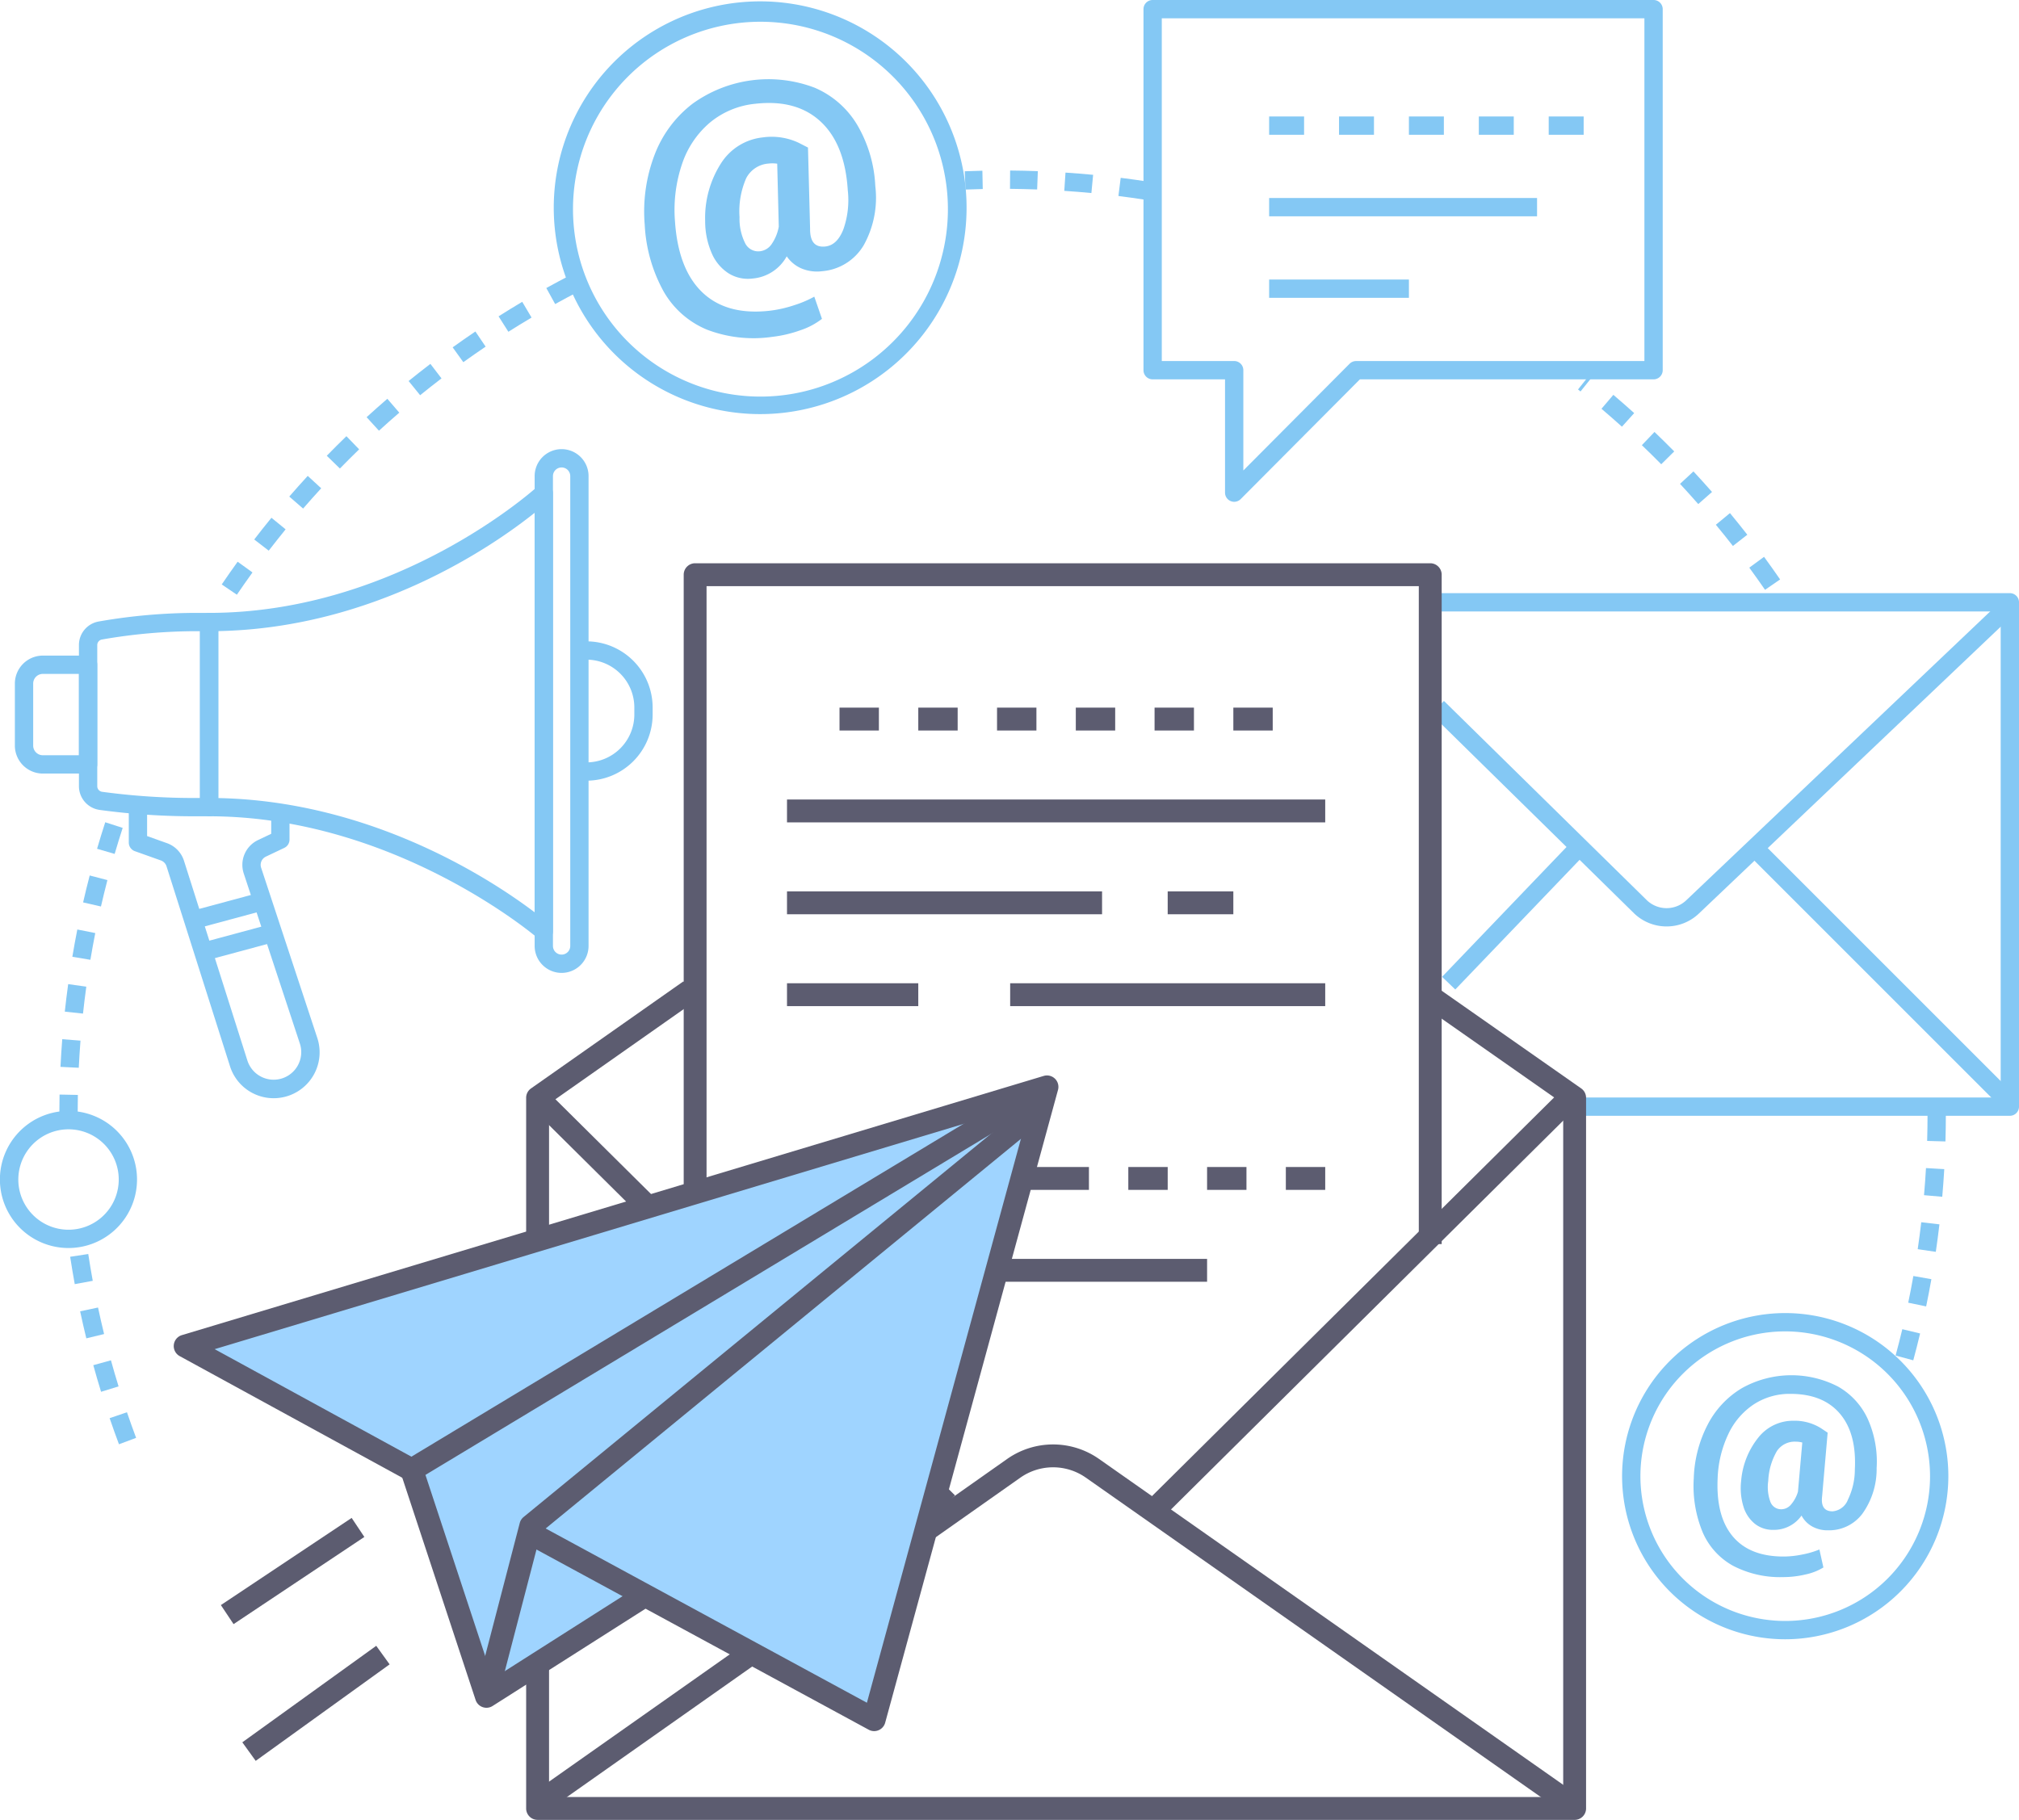 <?xml version="1.0" encoding="utf-8"?>
<svg id=":_img-mail-thank-you" data-name=": img-mail-thank-you" xmlns="http://www.w3.org/2000/svg" xmlns:xlink="http://www.w3.org/1999/xlink" width="319.77" height="288.285" viewBox="0 0 319.77 288.285">
  <defs>
    <clipPath id="clip-path">
      <rect id="Rectangle_33" data-name="Rectangle 33" width="319.77" height="288.285" fill="none"/>
    </clipPath>
  </defs>
  <g id="Group_1" data-name="Group 1" clip-path="url(#clip-path)">
    <path id="Path_1" data-name="Path 1" d="M23.062,304.213c-.511-1.365-1.009-2.756-1.479-4.135l2.743-.936c.462,1.352.949,2.716,1.45,4.055ZM20.227,295.9c-.427-1.383-.841-2.8-1.231-4.216l2.794-.772c.383,1.387.789,2.777,1.208,4.133Zm-2.337-8.466c-.345-1.412-.675-2.853-.98-4.282l2.835-.6c.3,1.4.622,2.813.96,4.2Zm-1.832-8.588c-.259-1.416-.5-2.874-.727-4.334l2.867-.436c.217,1.431.457,2.859.712,4.245Z" transform="translate(-4.219 -75.428)" fill="#84c8f4"/>
    <path id="Path_2" data-name="Path 2" d="M15.872,225.864h-2.9q0-1.514.03-3.022l2.9.059q-.029,1.479-.03,2.964m.177-7.266-2.9-.143c.072-1.459.166-2.933.279-4.381l2.89.226c-.111,1.42-.2,2.866-.273,4.3m.67-8.584-2.882-.31c.157-1.451.336-2.917.534-4.357l2.872.4c-.194,1.412-.37,2.849-.524,4.273m1.171-8.528-2.859-.479c.241-1.439.507-2.893.789-4.32l2.843.564c-.277,1.4-.537,2.824-.773,4.235m1.673-8.445-2.826-.647c.327-1.431.678-2.866,1.043-4.265l2.806.731c-.357,1.372-.7,2.78-1.023,4.181m2.168-8.329-2.783-.814c.412-1.408.847-2.821,1.294-4.2L23,180.6c-.438,1.35-.865,2.734-1.268,4.115" transform="translate(-3.57 -49.455)" fill="#84c8f4"/>
    <path id="Path_3" data-name="Path 3" d="M50.855,110.749l-2.4-1.629c.82-1.208,1.668-2.418,2.519-3.6l2.35,1.7c-.835,1.155-1.666,2.343-2.472,3.527M55.9,103.77,53.6,102c.886-1.153,1.8-2.312,2.726-3.442l2.247,1.833c-.9,1.109-1.8,2.245-2.674,3.375M61.344,97.1l-2.192-1.9c.96-1.108,1.943-2.211,2.922-3.275l2.135,1.961c-.959,1.045-1.924,2.126-2.865,3.213m5.826-6.341-2.078-2.023c1.012-1.039,2.058-2.082,3.109-3.1l2.017,2.082c-1.031,1-2.056,2.021-3.048,3.04m6.184-5.992L71.4,82.624c1.075-.983,2.18-1.962,3.283-2.914l1.893,2.2c-1.084.933-2.167,1.894-3.222,2.857m6.525-5.619-1.827-2.251c1.126-.914,2.287-1.829,3.449-2.717l1.76,2.3c-1.139.871-2.277,1.768-3.382,2.664m6.841-5.229-1.692-2.354c1.191-.856,2.4-1.7,3.6-2.511l1.623,2.4c-1.176.794-2.366,1.624-3.534,2.462M93.857,69.1,92.3,66.649c1.223-.776,2.482-1.548,3.746-2.3l1.478,2.494c-1.237.733-2.472,1.491-3.671,2.251m7.407-4.392-1.4-2.537c1.276-.707,2.58-1.4,3.873-2.071l1.329,2.576c-1.268.654-2.545,1.337-3.8,2.032" transform="translate(-13.336 -16.539)" fill="#84c8f4"/>
    <path id="Path_4" data-name="Path 4" d="M239.418,41.906c-1.418-.22-2.852-.42-4.264-.6l.358-2.877c1.441.179,2.9.384,4.35.608Zm-8.545-1.068c-1.411-.133-2.856-.25-4.294-.345l.192-2.893c1.466.1,2.938.216,4.376.352Zm-19.941-.549-.116-2.9q1.392-.055,2.792-.085l.059,2.9q-1.371.028-2.735.083m11.349-.014c-1.439-.053-2.887-.085-4.3-.1l.021-2.9c1.446.011,2.922.043,4.389.1Z" transform="translate(-58.018 -10.26)" fill="#84c8f4"/>
    <path id="Path_5" data-name="Path 5" d="M374.446,116c-.815-1.184-1.655-2.365-2.493-3.509l2.338-1.715c.855,1.167,1.711,2.372,2.543,3.58Zm-5.089-6.947c-.881-1.131-1.787-2.261-2.7-3.358l2.234-1.847c.926,1.119,1.851,2.271,2.749,3.425Zm-5.488-6.637c-.941-1.074-1.913-2.149-2.886-3.2l2.124-1.974c.992,1.067,1.982,2.163,2.943,3.258Zm-5.864-6.306c-1-1.017-2.035-2.034-3.068-3.022l2-2.095c1.052,1.007,2.1,2.044,3.128,3.081Zm-6.223-5.951c-1.052-.949-2.142-1.9-3.239-2.837l1.879-2.208c1.118.952,2.228,1.924,3.3,2.892Zm-6.561-5.58-.394-.315,1.8-2.27.407.324Z" transform="translate(-94.899 -22.567)" fill="#84c8f4"/>
    <path id="Path_6" data-name="Path 6" d="M417.025,282.477l-2.8-.756c.369-1.368.726-2.772,1.062-4.174l2.82.676c-.343,1.429-.707,2.861-1.084,4.255m2.039-8.54-2.838-.591c.29-1.394.564-2.816.813-4.227l2.856.505c-.256,1.44-.535,2.891-.831,4.313m1.531-8.646-2.868-.422c.208-1.417.4-2.854.562-4.268l2.88.336c-.169,1.443-.362,2.908-.574,4.354m1.021-8.721-2.888-.254c.125-1.427.23-2.872.312-4.294l2.895.169c-.084,1.45-.191,2.923-.319,4.379m.508-8.765-2.9-.083c.041-1.432.062-2.88.062-4.307h2.9c0,1.454-.021,2.931-.064,4.39" transform="translate(-113.999 -66.99)" fill="#84c8f4"/>
    <path id="Path_7" data-name="Path 7" d="M264.238,79.49a1.451,1.451,0,0,1-1.45-1.45V60.094H251.323a1.45,1.45,0,0,1-1.45-1.45V1.45A1.45,1.45,0,0,1,251.323,0h79.335a1.449,1.449,0,0,1,1.45,1.45V58.644a1.45,1.45,0,0,1-1.45,1.45H284.146L265.265,79.063a1.449,1.449,0,0,1-1.028.427m-11.465-22.3h11.465a1.45,1.45,0,0,1,1.45,1.45V74.529l16.829-16.907a1.451,1.451,0,0,1,1.028-.427h45.664V2.9H252.772Z" transform="translate(-68.767)" fill="#84c8f4"/>
    <rect id="Rectangle_2" data-name="Rectangle 2" width="5.535" height="2.899" transform="translate(212.076 18.45)" fill="#84c8f4"/>
    <rect id="Rectangle_3" data-name="Rectangle 3" width="5.535" height="2.899" transform="translate(201.006 18.45)" fill="#84c8f4"/>
    <rect id="Rectangle_4" data-name="Rectangle 4" width="5.535" height="2.899" transform="translate(234.216 18.45)" fill="#84c8f4"/>
    <rect id="Rectangle_5" data-name="Rectangle 5" width="5.535" height="2.899" transform="translate(223.145 18.45)" fill="#84c8f4"/>
    <rect id="Rectangle_6" data-name="Rectangle 6" width="5.535" height="2.899" transform="translate(245.286 18.45)" fill="#84c8f4"/>
    <rect id="Rectangle_7" data-name="Rectangle 7" width="42.434" height="2.899" transform="translate(201.006 31.365)" fill="#84c8f4"/>
    <rect id="Rectangle_8" data-name="Rectangle 8" width="22.139" height="2.899" transform="translate(201.006 44.28)" fill="#84c8f4"/>
    <path id="Path_8" data-name="Path 8" d="M98.156,178.087a1.455,1.455,0,0,1-.951-.354c-.222-.194-22.611-19.315-52.052-19.315a1.449,1.449,0,0,1-1.45-1.45V127.647a1.45,1.45,0,0,1,1.45-1.45c29.982,0,51.8-19.834,52.019-20.034a1.45,1.45,0,0,1,2.433,1.065v69.409a1.451,1.451,0,0,1-1.45,1.45M46.6,155.533c24.51.486,43.58,13.154,50.1,18.092V110.349c-6.487,5.177-25.266,18.238-50.1,18.734Z" transform="translate(-12.028 -29.111)" fill="#84c8f4"/>
    <path id="Path_9" data-name="Path 9" d="M14.849,161.974H7.683a4.439,4.439,0,0,1-4.434-4.434v-9.819a4.439,4.439,0,0,1,4.434-4.434h7.166a1.45,1.45,0,0,1,1.45,1.45v15.787a1.449,1.449,0,0,1-1.45,1.45M7.683,146.186a1.536,1.536,0,0,0-1.534,1.534v9.819a1.536,1.536,0,0,0,1.534,1.534H13.4V146.186Z" transform="translate(-0.894 -39.434)" fill="#84c8f4"/>
    <path id="Path_10" data-name="Path 10" d="M37.873,166.171H35.421a110.752,110.752,0,0,1-14.393-.942l-.478-.064a3.8,3.8,0,0,1-3.3-3.757V139.047a3.782,3.782,0,0,1,3.136-3.733l.07-.013a90.164,90.164,0,0,1,15.521-1.35h1.893a1.45,1.45,0,0,1,1.45,1.45v29.321a1.449,1.449,0,0,1-1.45,1.45M35.98,136.85a87.224,87.224,0,0,0-15.018,1.307l-.07.012a.89.89,0,0,0-.739.878v22.361a.894.894,0,0,0,.774.884l.48.064a108,108,0,0,0,14.015.917h1V136.85Z" transform="translate(-4.748 -36.864)" fill="#84c8f4"/>
    <path id="Path_11" data-name="Path 11" d="M121.1,181.132a4.274,4.274,0,0,1-4.269-4.269V102.434a4.269,4.269,0,1,1,8.538,0v74.429a4.274,4.274,0,0,1-4.269,4.269m0-80.068a1.372,1.372,0,0,0-1.37,1.37v74.429a1.37,1.37,0,1,0,2.74,0V102.434a1.372,1.372,0,0,0-1.37-1.37" transform="translate(-32.153 -27.016)" fill="#84c8f4"/>
    <path id="Path_12" data-name="Path 12" d="M128.167,162.245v-2.9a7.58,7.58,0,0,0,7.572-7.572v-1.128a7.58,7.58,0,0,0-7.572-7.572v-2.9a10.483,10.483,0,0,1,10.471,10.471v1.128a10.483,10.483,0,0,1-10.471,10.471" transform="translate(-35.273 -38.577)" fill="#84c8f4"/>
    <path id="Path_13" data-name="Path 13" d="M51.082,222.516a7.25,7.25,0,0,1-6.912-5.072L34.118,185.776a1.458,1.458,0,0,0-.894-.926l-4.118-1.468a1.45,1.45,0,0,1-.963-1.366V176.4h2.9v4.589l3.155,1.125a4.371,4.371,0,0,1,2.683,2.778l10.052,31.669a4.367,4.367,0,1,0,8.31-2.689l-8.895-26.962a4.351,4.351,0,0,1,2.264-5.288l2.087-.992v-3.1h2.9v4.02a1.45,1.45,0,0,1-.828,1.31l-2.914,1.384a1.447,1.447,0,0,0-.754,1.761L58,212.969a7.266,7.266,0,0,1-5.01,9.293,7.33,7.33,0,0,1-1.9.254" transform="translate(-7.745 -48.548)" fill="#84c8f4"/>
    <rect id="Rectangle_9" data-name="Rectangle 9" width="11.32" height="2.899" transform="translate(30.951 144.142) rotate(-15.089)" fill="#84c8f4"/>
    <rect id="Rectangle_10" data-name="Rectangle 10" width="11.32" height="2.899" transform="translate(32.634 149.149) rotate(-15.089)" fill="#84c8f4"/>
    <path id="Path_14" data-name="Path 14" d="M404.771,212.429H335.909v-2.9h67.411V132.537H314.128v-2.9h90.643a1.45,1.45,0,0,1,1.45,1.45v79.892a1.45,1.45,0,0,1-1.45,1.45" transform="translate(-86.45 -35.677)" fill="#84c8f4"/>
    <path id="Path_15" data-name="Path 15" d="M350.018,182.762a7.406,7.406,0,0,1-5.117-2.045l-32.175-31.61,2.031-2.068,32.159,31.593a4.521,4.521,0,0,0,6.222-.017l50.273-47.786,2,2.1-50.274,47.787a7.4,7.4,0,0,1-5.116,2.045" transform="translate(-86.065 -36.005)" fill="#84c8f4"/>
    <rect id="Rectangle_11" data-name="Rectangle 11" width="28.917" height="2.9" transform="matrix(0.692, -0.722, 0.722, 0.692, 228.394, 154.738)" fill="#84c8f4"/>
    <rect id="Rectangle_12" data-name="Rectangle 12" width="2.899" height="56.422" transform="translate(277.424 135.9) rotate(-45)" fill="#84c8f4"/>
    <path id="Path_16" data-name="Path 16" d="M380.295,338.655a25.836,25.836,0,1,1,25.835-25.836,25.865,25.865,0,0,1-25.835,25.836m0-48.772a22.936,22.936,0,1,0,22.936,22.936,22.963,22.963,0,0,0-22.936-22.936" transform="translate(-97.55 -78.98)" fill="#84c8f4"/>
    <path id="Path_17" data-name="Path 17" d="M399.078,315.331a12.158,12.158,0,0,1-2.232,7.141,6.6,6.6,0,0,1-5.493,2.661,4.986,4.986,0,0,1-2.489-.61,4.252,4.252,0,0,1-1.682-1.725,5.339,5.339,0,0,1-4.515,2.266,4.537,4.537,0,0,1-2.884-.97,5.55,5.55,0,0,1-1.811-2.755,9.965,9.965,0,0,1-.352-4.052,12.6,12.6,0,0,1,2.764-6.9,7,7,0,0,1,5.511-2.61,7.869,7.869,0,0,1,4.343,1.168l1.081.721-.876,10.076q-.292,2.386,1.647,2.386a2.86,2.86,0,0,0,2.446-1.863,10.97,10.97,0,0,0,1.09-4.763q.292-5.733-2.377-8.858t-7.819-3.124a10.379,10.379,0,0,0-5.827,1.674,11.52,11.52,0,0,0-4.034,4.738,17.8,17.8,0,0,0-1.674,6.978q-.275,6.008,2.4,9.193t8.033,3.184a15.058,15.058,0,0,0,3.056-.335,13.4,13.4,0,0,0,2.627-.781l.635,2.849a8.927,8.927,0,0,1-2.824,1.107,15.4,15.4,0,0,1-3.562.42,16.133,16.133,0,0,1-7.922-1.794,11.069,11.069,0,0,1-4.816-5.313,19.144,19.144,0,0,1-1.408-8.531,19.767,19.767,0,0,1,2.189-8.488,14.439,14.439,0,0,1,5.424-5.8,16.066,16.066,0,0,1,15.234-.258,11.322,11.322,0,0,1,4.721,5.158,16.511,16.511,0,0,1,1.391,7.81M381.912,317.3a6.762,6.762,0,0,0,.352,3.362,1.812,1.812,0,0,0,1.742,1.139,2.019,2.019,0,0,0,1.485-.718,5.511,5.511,0,0,0,1.124-2.054l.687-7.8a4.124,4.124,0,0,0-1.065-.138,3.387,3.387,0,0,0-2.961,1.5,10.286,10.286,0,0,0-1.365,4.715" transform="translate(-101.855 -82.719)" fill="#84c8f4"/>
    <path id="Path_18" data-name="Path 18" d="M153.75,65.805a32.691,32.691,0,1,1,3.7-.21,32.6,32.6,0,0,1-3.7.21M124.288,36.618A29.689,29.689,0,1,0,150.456,3.841a29.692,29.692,0,0,0-26.168,32.777" transform="translate(-33.355 -0.207)" fill="#84c8f4"/>
    <path id="Path_19" data-name="Path 19" d="M177.372,34.2a15.47,15.47,0,0,1-1.808,9.363,8.428,8.428,0,0,1-6.588,4.157,6.373,6.373,0,0,1-3.246-.414,5.42,5.42,0,0,1-2.382-1.942,6.82,6.82,0,0,1-5.4,3.517,5.8,5.8,0,0,1-3.8-.814,7.071,7.071,0,0,1-2.693-3.228,12.668,12.668,0,0,1-1.027-5.079,16.035,16.035,0,0,1,2.517-9.135,8.949,8.949,0,0,1,6.617-4.1,10.06,10.06,0,0,1,5.677.854l1.476.757.333,12.885q-.028,3.063,2.433,2.784,1.851-.209,2.836-2.709a13.968,13.968,0,0,0,.7-6.188q-.452-7.3-4.286-10.874T158.364,21.2a13.275,13.275,0,0,0-7.154,2.956,14.686,14.686,0,0,0-4.439,6.578,22.668,22.668,0,0,0-1.123,9.076q.513,7.646,4.367,11.294t10.649,2.878a19.3,19.3,0,0,0,3.829-.863,17.155,17.155,0,0,0,3.22-1.366l1.214,3.517a11.421,11.421,0,0,1-3.424,1.808,19.75,19.75,0,0,1-4.459,1.044,20.642,20.642,0,0,1-10.308-1.133,14.121,14.121,0,0,1-6.871-6.035,24.327,24.327,0,0,1-3.009-10.6,25.14,25.14,0,0,1,1.56-11.062,18.421,18.421,0,0,1,6.051-8.126,20.555,20.555,0,0,1,19.293-2.514,14.443,14.443,0,0,1,6.729,5.853,21,21,0,0,1,2.884,9.689m-21.5,4.962a8.613,8.613,0,0,0,.928,4.206,2.315,2.315,0,0,0,2.374,1.192,2.584,2.584,0,0,0,1.781-1.123,7.027,7.027,0,0,0,1.132-2.762l-.247-9.977a5.275,5.275,0,0,0-1.37-.021,4.328,4.328,0,0,0-3.543,2.32,13.088,13.088,0,0,0-1.055,6.166" transform="translate(-38.745 -4.761)" fill="#84c8f4"/>
    <path id="Path_20" data-name="Path 20" d="M10.851,264.521a10.858,10.858,0,1,1,2.254-.238,10.871,10.871,0,0,1-2.254.238m-7.778-9.2a7.953,7.953,0,1,0,6.13-9.43,7.962,7.962,0,0,0-6.13,9.43" transform="translate(0 -66.824)" fill="#84c8f4"/>
    <path id="Path_21" data-name="Path 21" d="M279.67,374.187l-75.826-53.241a9.027,9.027,0,0,0-10.363.009l-75.56,53.231-2.087-2.963,75.56-53.231a12.662,12.662,0,0,1,14.532-.012l75.826,53.241Z" transform="translate(-31.878 -86.881)" fill="#5c5c70"/>
    <path id="Path_22" data-name="Path 22" d="M281.034,347.311H116.784a1.812,1.812,0,0,1-1.812-1.812V232.928a1.812,1.812,0,0,1,.77-1.483l24.14-16.964,2.084,2.966L118.6,233.868V343.688H279.222V233.87L257.3,218.519l2.079-2.969,22.693,15.893a1.812,1.812,0,0,1,.772,1.484V345.5a1.812,1.812,0,0,1-1.812,1.812" transform="translate(-31.641 -59.027)" fill="#5c5c70"/>
    <rect id="Rectangle_13" data-name="Rectangle 13" width="92.671" height="3.624" transform="matrix(0.71, -0.704, 0.704, 0.71, 181.747, 237.694)" fill="#5c5c70"/>
    <rect id="Rectangle_14" data-name="Rectangle 14" width="3.624" height="91.517" transform="matrix(0.704, -0.71, 0.71, 0.704, 83.723, 175.024)" fill="#5c5c70"/>
    <path id="Path_23" data-name="Path 23" d="M153.019,233.029H149.4V124.916a1.812,1.812,0,0,1,1.812-1.812H267.638a1.812,1.812,0,0,1,1.812,1.812V230.95h-3.624V126.728H153.019Z" transform="translate(-41.115 -33.879)" fill="#5c5c70"/>
    <rect id="Rectangle_15" data-name="Rectangle 15" width="85.243" height="3.624" transform="translate(124.646 126.649)" fill="#5c5c70"/>
    <rect id="Rectangle_16" data-name="Rectangle 16" width="10.396" height="3.624" transform="translate(184.94 141.203)" fill="#5c5c70"/>
    <rect id="Rectangle_17" data-name="Rectangle 17" width="49.899" height="3.624" transform="translate(124.646 141.203)" fill="#5c5c70"/>
    <rect id="Rectangle_18" data-name="Rectangle 18" width="49.898" height="3.624" transform="translate(159.991 155.756)" fill="#5c5c70"/>
    <rect id="Rectangle_19" data-name="Rectangle 19" width="20.791" height="3.624" transform="translate(124.646 155.756)" fill="#5c5c70"/>
    <rect id="Rectangle_20" data-name="Rectangle 20" width="47.82" height="3.624" transform="translate(124.646 184.864)" fill="#5c5c70"/>
    <rect id="Rectangle_21" data-name="Rectangle 21" width="51.978" height="3.624" transform="translate(139.2 199.418)" fill="#5c5c70"/>
    <rect id="Rectangle_22" data-name="Rectangle 22" width="6.237" height="3.624" transform="translate(191.178 184.864)" fill="#5c5c70"/>
    <rect id="Rectangle_23" data-name="Rectangle 23" width="6.237" height="3.624" transform="translate(203.652 184.864)" fill="#5c5c70"/>
    <rect id="Rectangle_24" data-name="Rectangle 24" width="6.238" height="3.624" transform="translate(178.703 184.864)" fill="#5c5c70"/>
    <rect id="Rectangle_25" data-name="Rectangle 25" width="6.237" height="3.624" transform="translate(145.438 112.095)" fill="#5c5c70"/>
    <rect id="Rectangle_26" data-name="Rectangle 26" width="6.237" height="3.624" transform="translate(132.963 112.095)" fill="#5c5c70"/>
    <rect id="Rectangle_27" data-name="Rectangle 27" width="6.237" height="3.624" transform="translate(170.387 112.095)" fill="#5c5c70"/>
    <rect id="Rectangle_28" data-name="Rectangle 28" width="6.238" height="3.624" transform="translate(157.911 112.095)" fill="#5c5c70"/>
    <rect id="Rectangle_29" data-name="Rectangle 29" width="6.237" height="3.624" transform="translate(195.337 112.095)" fill="#5c5c70"/>
    <rect id="Rectangle_30" data-name="Rectangle 30" width="6.237" height="3.624" transform="translate(182.861 112.095)" fill="#5c5c70"/>
    <path id="Path_24" data-name="Path 24" d="M42.2,277.249l135.011-40.688L150.579,337.542,113.59,317.2,88.067,333.1l-11.1-36.25Z" transform="translate(-11.614 -65.103)" fill="#9fd4ff"/>
    <path id="Path_25" data-name="Path 25" d="M148.9,338.912a1.813,1.813,0,0,1-.864-.22L93.046,308.861l1.729-3.185,52.974,28.74,25.908-94.88L44.447,278.406l32.074,17.532-1.739,3.18-35.874-19.61a1.812,1.812,0,0,1,.347-3.325l136.491-41.058a1.811,1.811,0,0,1,2.27,2.211L150.643,337.577a1.814,1.814,0,0,1-1.748,1.335" transform="translate(-10.448 -64.687)" fill="#5c5c70"/>
    <path id="Path_26" data-name="Path 26" d="M101.117,335.312a1.81,1.81,0,0,1-1.721-1.244L87.56,298.189a1.811,1.811,0,0,1,.785-2.119l100.61-60.663,1.871,3.1L91.455,298.426l10.654,32.3,22.449-14.286,1.945,3.058L102.09,335.029a1.813,1.813,0,0,1-.973.283" transform="translate(-24.072 -64.786)" fill="#5c5c70"/>
    <path id="Path_27" data-name="Path 27" d="M107.387,335.419l-3.507-.913,7.028-27a1.814,1.814,0,0,1,.6-.944L191.8,240.718l2.3,2.8-79.834,65.466Z" transform="translate(-28.589 -66.247)" fill="#5c5c70"/>
    <rect id="Rectangle_31" data-name="Rectangle 31" width="24.895" height="3.624" transform="translate(34.982 254.26) rotate(-33.687)" fill="#5c5c70"/>
    <rect id="Rectangle_32" data-name="Rectangle 32" width="26.144" height="3.624" transform="translate(38.379 275.997) rotate(-35.781)" fill="#5c5c70"/>
  </g>
</svg>
